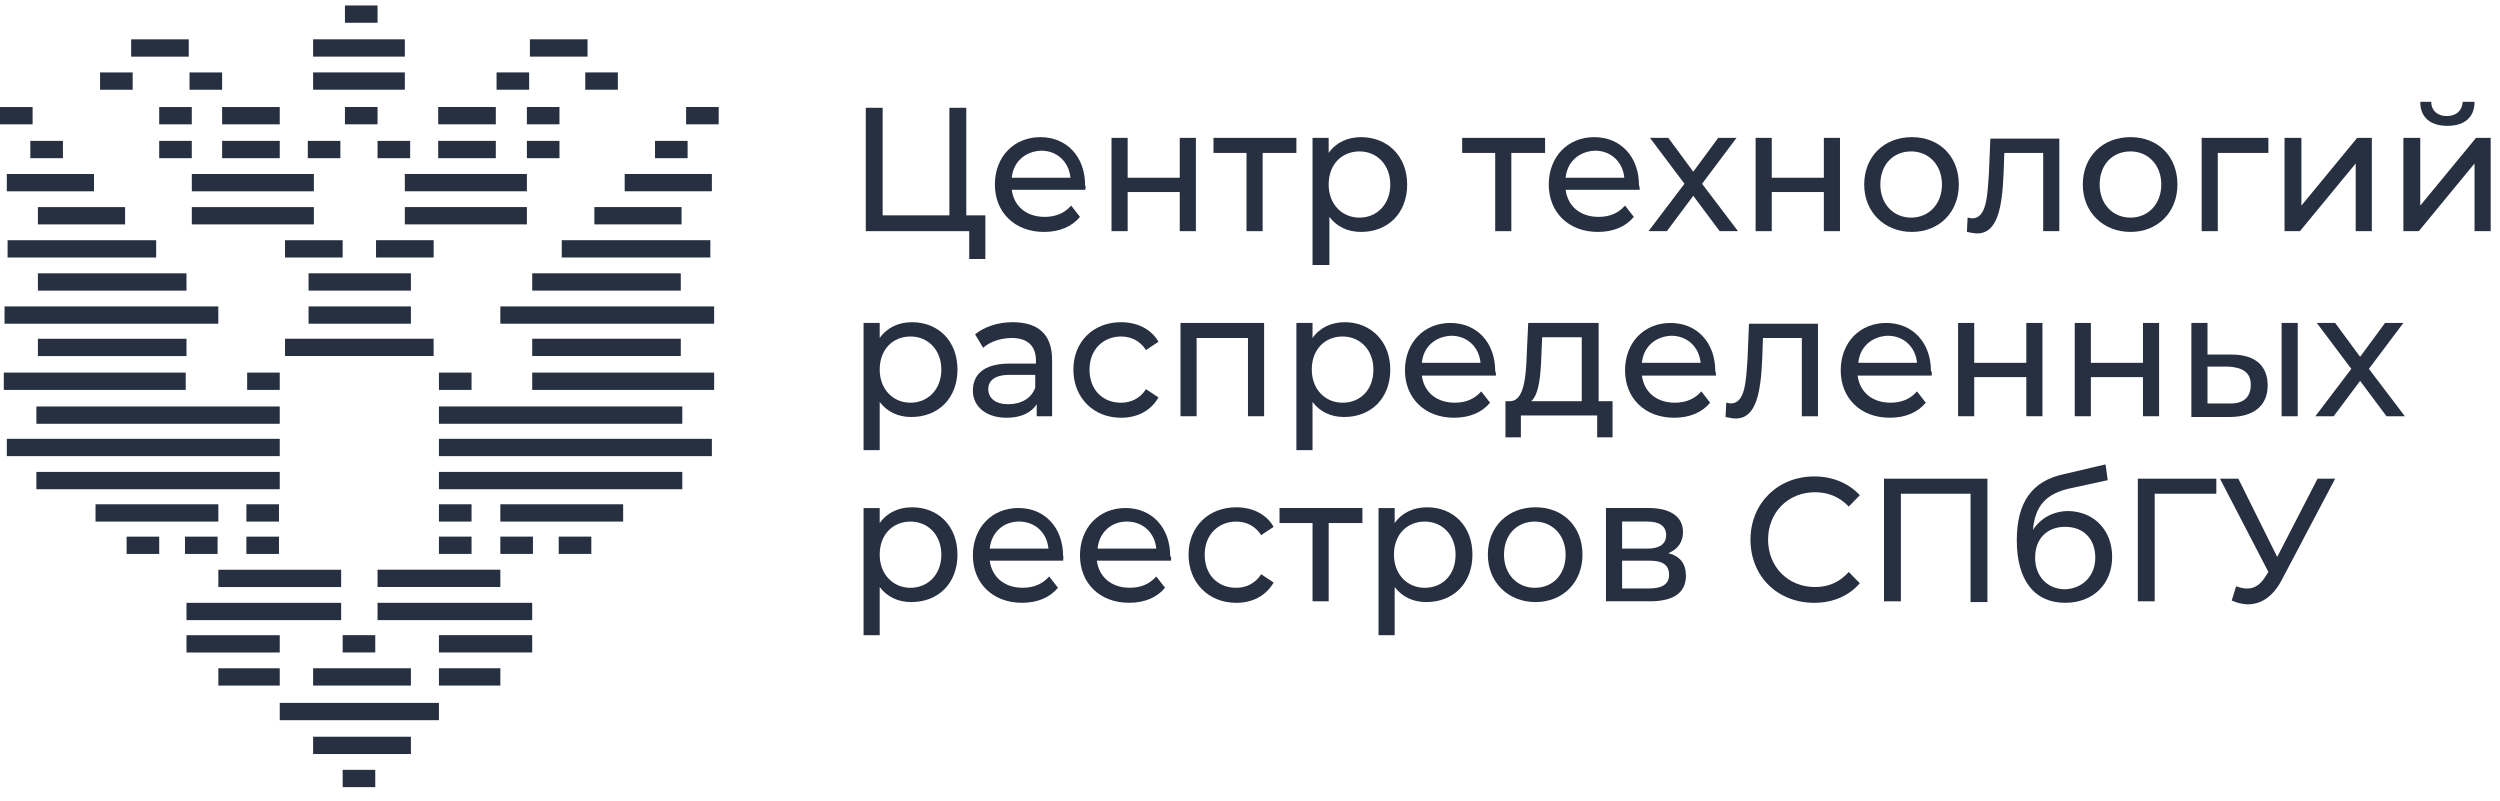 <?xml version="1.0" encoding="UTF-8"?> <svg xmlns="http://www.w3.org/2000/svg" width="178" height="57" viewBox="0 0 178 57" fill="none"> <path d="M70.157 15.387V18.441H69.008V16.459H61.643V7.674H62.844V15.334H67.597V7.674H68.799V15.334H70.157V15.387Z" fill="#273041"></path> <path d="M77.26 13.513H72.037C72.194 14.692 73.082 15.442 74.388 15.442C75.171 15.442 75.798 15.174 76.268 14.638L76.895 15.442C76.32 16.138 75.432 16.513 74.335 16.513C72.246 16.513 70.836 15.12 70.836 13.138C70.836 11.156 72.194 9.764 74.074 9.764C75.955 9.764 77.26 11.156 77.26 13.192C77.313 13.299 77.313 13.406 77.26 13.513ZM72.037 12.656H76.216C76.111 11.531 75.276 10.728 74.126 10.728C72.977 10.781 72.142 11.531 72.037 12.656Z" fill="#273041"></path> <path d="M79.14 9.816H80.289V12.655H83.998V9.816H85.147V16.459H83.998V13.673H80.289V16.459H79.14V9.816Z" fill="#273041"></path> <path d="M92.251 10.888H89.9V16.459H88.751V10.888H86.401V9.816H92.303V10.888H92.251Z" fill="#273041"></path> <path d="M100.19 13.138C100.19 15.174 98.832 16.513 96.899 16.513C95.959 16.513 95.175 16.138 94.653 15.442V18.87H93.452V9.817H94.601V10.889C95.123 10.139 95.959 9.764 96.899 9.764C98.779 9.764 100.19 11.103 100.19 13.138ZM98.988 13.138C98.988 11.746 98.048 10.781 96.794 10.781C95.541 10.781 94.601 11.692 94.601 13.138C94.601 14.531 95.541 15.495 96.794 15.495C98.048 15.495 98.988 14.531 98.988 13.138Z" fill="#273041"></path> <path d="M109.957 10.888H107.607V16.459H106.458V10.888H104.107V9.816H110.01V10.888H109.957Z" fill="#273041"></path> <path d="M116.747 13.513H111.472C111.629 14.692 112.516 15.442 113.822 15.442C114.606 15.442 115.233 15.174 115.703 14.638L116.329 15.442C115.755 16.138 114.867 16.513 113.77 16.513C111.681 16.513 110.271 15.12 110.271 13.138C110.271 11.156 111.629 9.764 113.509 9.764C115.389 9.764 116.695 11.156 116.695 13.192C116.747 13.299 116.747 13.406 116.747 13.513ZM111.472 12.656H115.65C115.546 11.531 114.71 10.728 113.561 10.728C112.412 10.781 111.576 11.531 111.472 12.656Z" fill="#273041"></path> <path d="M122.441 16.459L120.56 13.941L118.68 16.459H117.374L119.933 13.084L117.478 9.816H118.784L120.56 12.227L122.336 9.816H123.642L121.187 13.084L123.746 16.459H122.441Z" fill="#273041"></path> <path d="M125 9.816H126.149V12.655H129.858V9.816H131.007V16.459H129.858V13.673H126.149V16.459H125V9.816Z" fill="#273041"></path> <path d="M132.731 13.138C132.731 11.156 134.141 9.764 136.126 9.764C138.111 9.764 139.469 11.156 139.469 13.138C139.469 15.12 138.059 16.513 136.126 16.513C134.193 16.513 132.731 15.12 132.731 13.138ZM138.268 13.138C138.268 11.746 137.327 10.781 136.074 10.781C134.82 10.781 133.88 11.692 133.88 13.138C133.88 14.531 134.82 15.495 136.074 15.495C137.327 15.495 138.268 14.531 138.268 13.138Z" fill="#273041"></path> <path d="M146.624 9.816V16.459H145.475V10.888H142.707L142.655 12.388C142.55 14.745 142.237 16.619 140.774 16.619C140.565 16.619 140.304 16.566 140.043 16.512L140.095 15.494C140.2 15.494 140.304 15.548 140.409 15.548C141.453 15.548 141.505 13.941 141.61 12.334L141.714 9.87H146.624V9.816Z" fill="#273041"></path> <path d="M148.295 13.138C148.295 11.156 149.705 9.764 151.69 9.764C153.675 9.764 155.033 11.156 155.033 13.138C155.033 15.12 153.623 16.513 151.69 16.513C149.757 16.513 148.295 15.12 148.295 13.138ZM153.884 13.138C153.884 11.746 152.944 10.781 151.69 10.781C150.436 10.781 149.496 11.692 149.496 13.138C149.496 14.531 150.436 15.495 151.69 15.495C152.944 15.495 153.884 14.531 153.884 13.138Z" fill="#273041"></path> <path d="M161.51 10.888H157.906V16.459H156.757V9.816H161.51V10.888Z" fill="#273041"></path> <path d="M162.711 9.816H163.861V14.637L167.83 9.816H168.875V16.459H167.726V11.638L163.756 16.459H162.659V9.816H162.711Z" fill="#273041"></path> <path d="M171.173 9.817H172.322V14.638L176.292 9.817H177.336V16.459H176.187V11.639L172.217 16.459H171.121V9.817H171.173ZM172.322 7.246H173.105C173.105 7.889 173.576 8.264 174.202 8.264C174.881 8.264 175.299 7.889 175.351 7.246H176.187C176.187 8.371 175.456 8.96 174.255 8.96C173.053 8.96 172.322 8.371 172.322 7.246Z" fill="#273041"></path> <path d="M68.172 26.316C68.172 28.352 66.814 29.691 64.881 29.691C63.941 29.691 63.158 29.316 62.635 28.619V32.048H61.486V22.995H62.635V24.066C63.158 23.316 63.993 22.941 64.934 22.941C66.814 22.941 68.172 24.28 68.172 26.316ZM67.023 26.316C67.023 24.923 66.083 23.959 64.829 23.959C63.576 23.959 62.635 24.87 62.635 26.316C62.635 27.709 63.576 28.673 64.829 28.673C66.031 28.673 67.023 27.762 67.023 26.316Z" fill="#273041"></path> <path d="M74.91 25.62V29.637H73.813V28.78C73.447 29.369 72.716 29.744 71.671 29.744C70.209 29.744 69.269 28.941 69.269 27.816C69.269 26.745 69.948 25.887 71.88 25.887H73.76V25.673C73.76 24.655 73.186 24.066 72.037 24.066C71.253 24.066 70.47 24.334 70 24.763L69.425 23.799C70.104 23.263 71.044 22.941 72.089 22.941C73.917 22.941 74.91 23.799 74.91 25.62ZM73.708 27.602V26.691H71.88C70.731 26.691 70.365 27.173 70.365 27.709C70.365 28.352 70.888 28.78 71.776 28.78C72.716 28.78 73.447 28.352 73.708 27.602Z" fill="#273041"></path> <path d="M76.425 26.316C76.425 24.334 77.835 22.941 79.82 22.941C80.969 22.941 81.961 23.424 82.484 24.334L81.596 24.923C81.178 24.28 80.551 23.959 79.82 23.959C78.566 23.959 77.574 24.87 77.574 26.316C77.574 27.762 78.514 28.673 79.82 28.673C80.551 28.673 81.178 28.352 81.596 27.709L82.484 28.298C81.961 29.209 81.021 29.744 79.82 29.744C77.835 29.744 76.425 28.298 76.425 26.316Z" fill="#273041"></path> <path d="M90.005 22.994V29.636H88.856V24.066H85.2V29.636H84.051V22.994H90.005Z" fill="#273041"></path> <path d="M98.988 26.316C98.988 28.352 97.63 29.691 95.698 29.691C94.758 29.691 93.974 29.316 93.452 28.619V32.048H92.303V22.995H93.452V24.066C93.974 23.316 94.81 22.941 95.75 22.941C97.578 22.941 98.988 24.28 98.988 26.316ZM97.787 26.316C97.787 24.923 96.847 23.959 95.593 23.959C94.34 23.959 93.4 24.87 93.4 26.316C93.4 27.709 94.34 28.673 95.593 28.673C96.847 28.673 97.787 27.762 97.787 26.316Z" fill="#273041"></path> <path d="M106.51 26.744H101.235C101.391 27.922 102.279 28.672 103.585 28.672C104.368 28.672 104.995 28.404 105.465 27.869L106.092 28.672C105.518 29.369 104.63 29.743 103.533 29.743C101.443 29.743 100.033 28.351 100.033 26.369C100.033 24.387 101.391 22.994 103.272 22.994C105.152 22.994 106.458 24.387 106.458 26.422C106.51 26.476 106.51 26.637 106.51 26.744ZM101.235 25.833H105.413C105.309 24.708 104.473 23.905 103.324 23.905C102.175 23.958 101.339 24.708 101.235 25.833Z" fill="#273041"></path> <path d="M114.815 28.565V31.136H113.718V29.583H108.286V31.136H107.189V28.565H107.555C108.495 28.511 108.651 26.904 108.704 25.244L108.808 22.994H113.822V28.565H114.815ZM109.017 28.565H112.621V24.012H109.801L109.748 25.297C109.696 26.69 109.592 28.083 109.017 28.565Z" fill="#273041"></path> <path d="M122.179 26.744H116.904C117.061 27.922 117.949 28.672 119.254 28.672C120.038 28.672 120.665 28.404 121.135 27.869L121.762 28.672C121.187 29.369 120.299 29.743 119.202 29.743C117.113 29.743 115.703 28.351 115.703 26.369C115.703 24.387 117.061 22.994 118.941 22.994C120.821 22.994 122.127 24.387 122.127 26.422C122.179 26.476 122.179 26.637 122.179 26.744ZM116.904 25.833H121.083C120.978 24.708 120.142 23.905 118.993 23.905C117.844 23.958 117.008 24.708 116.904 25.833Z" fill="#273041"></path> <path d="M129.439 22.994V29.636H128.29V24.066H125.522L125.47 25.565C125.365 27.922 125.052 29.797 123.589 29.797C123.38 29.797 123.119 29.743 122.858 29.69L122.91 28.672C123.015 28.672 123.119 28.726 123.224 28.726C124.268 28.726 124.32 27.119 124.425 25.512L124.529 23.048H129.439V22.994Z" fill="#273041"></path> <path d="M137.535 26.744H132.26C132.417 27.922 133.305 28.672 134.61 28.672C135.394 28.672 136.021 28.404 136.491 27.869L137.117 28.672C136.543 29.369 135.655 29.743 134.558 29.743C132.469 29.743 131.059 28.351 131.059 26.369C131.059 24.387 132.417 22.994 134.297 22.994C136.177 22.994 137.483 24.387 137.483 26.422C137.588 26.476 137.535 26.637 137.535 26.744ZM132.312 25.833H136.491C136.386 24.708 135.551 23.905 134.401 23.905C133.252 23.958 132.417 24.708 132.312 25.833Z" fill="#273041"></path> <path d="M139.416 22.994H140.565V25.833H144.274V22.994H145.423V29.636H144.274V26.851H140.565V29.636H139.416V22.994Z" fill="#273041"></path> <path d="M147.721 22.994H148.87V25.833H152.579V22.994H153.728V29.636H152.579V26.851H148.87V29.636H147.721V22.994Z" fill="#273041"></path> <path d="M161.458 27.44C161.458 28.886 160.465 29.69 158.741 29.69H156.025V22.994H157.174V25.244H158.898C160.57 25.244 161.458 26.047 161.458 27.44ZM160.256 27.387C160.256 26.529 159.682 26.154 158.637 26.101H157.174V28.726H158.637C159.734 28.779 160.256 28.297 160.256 27.387ZM162.45 22.994H163.599V29.636H162.45V22.994Z" fill="#273041"></path> <path d="M169.919 29.636L168.039 27.119L166.158 29.636H164.853L167.412 26.262L164.957 22.994H166.263L168.039 25.405L169.815 22.994H171.12L168.665 26.262L171.225 29.636H169.919Z" fill="#273041"></path> <path d="M68.172 39.494C68.172 41.529 66.814 42.868 64.881 42.868C63.941 42.868 63.158 42.493 62.635 41.797V45.225H61.486V36.173H62.635V37.244C63.158 36.494 63.993 36.119 64.934 36.119C66.814 36.119 68.172 37.458 68.172 39.494ZM67.023 39.494C67.023 38.101 66.083 37.137 64.829 37.137C63.576 37.137 62.635 38.047 62.635 39.494C62.635 40.886 63.576 41.851 64.829 41.851C66.031 41.851 67.023 40.94 67.023 39.494Z" fill="#273041"></path> <path d="M75.693 39.919H70.47C70.627 41.098 71.514 41.848 72.82 41.848C73.604 41.848 74.231 41.58 74.701 41.044L75.327 41.848C74.753 42.544 73.865 42.919 72.768 42.919C70.679 42.919 69.269 41.526 69.269 39.545C69.269 37.563 70.627 36.17 72.507 36.17C74.387 36.17 75.693 37.563 75.693 39.598C75.745 39.652 75.693 39.812 75.693 39.919ZM70.47 39.062H74.648C74.544 37.938 73.708 37.134 72.559 37.134C71.41 37.134 70.574 37.938 70.47 39.062Z" fill="#273041"></path> <path d="M83.371 39.919H78.095C78.252 41.098 79.14 41.848 80.446 41.848C81.229 41.848 81.856 41.58 82.326 41.044L82.953 41.848C82.378 42.544 81.49 42.919 80.394 42.919C78.304 42.919 76.894 41.526 76.894 39.545C76.894 37.563 78.252 36.17 80.132 36.17C82.013 36.17 83.319 37.563 83.319 39.598C83.423 39.652 83.371 39.812 83.371 39.919ZM78.148 39.062H82.326C82.222 37.938 81.386 37.134 80.237 37.134C79.088 37.134 78.252 37.938 78.148 39.062Z" fill="#273041"></path> <path d="M84.625 39.494C84.625 37.512 86.035 36.119 88.02 36.119C89.169 36.119 90.162 36.601 90.684 37.512L89.796 38.101C89.378 37.458 88.751 37.137 88.02 37.137C86.766 37.137 85.774 38.047 85.774 39.494C85.774 40.94 86.714 41.851 88.02 41.851C88.751 41.851 89.378 41.529 89.796 40.886L90.684 41.476C90.162 42.386 89.221 42.922 88.02 42.922C86.035 42.922 84.625 41.476 84.625 39.494Z" fill="#273041"></path> <path d="M96.952 37.241H94.602V42.812H93.453V37.241H91.102V36.17H97.004V37.241H96.952Z" fill="#273041"></path> <path d="M104.838 39.494C104.838 41.529 103.48 42.868 101.547 42.868C100.607 42.868 99.824 42.493 99.301 41.797V45.225H98.152V36.173H99.301V37.244C99.824 36.494 100.659 36.119 101.6 36.119C103.48 36.119 104.838 37.458 104.838 39.494ZM103.637 39.494C103.637 38.101 102.696 37.137 101.443 37.137C100.189 37.137 99.249 38.047 99.249 39.494C99.249 40.886 100.189 41.851 101.443 41.851C102.696 41.851 103.637 40.94 103.637 39.494Z" fill="#273041"></path> <path d="M105.936 39.494C105.936 37.512 107.346 36.119 109.331 36.119C111.315 36.119 112.673 37.512 112.673 39.494C112.673 41.476 111.263 42.868 109.331 42.868C107.398 42.868 105.936 41.476 105.936 39.494ZM111.472 39.494C111.472 38.101 110.532 37.137 109.278 37.137C108.025 37.137 107.085 38.047 107.085 39.494C107.085 40.886 108.025 41.851 109.278 41.851C110.532 41.851 111.472 40.94 111.472 39.494Z" fill="#273041"></path> <path d="M120.038 40.991C120.038 42.169 119.203 42.812 117.479 42.812H114.345V36.17H117.375C118.889 36.17 119.83 36.759 119.83 37.884C119.83 38.58 119.464 39.116 118.785 39.384C119.621 39.598 120.038 40.134 120.038 40.991ZM115.494 39.062H117.27C118.158 39.062 118.628 38.741 118.628 38.098C118.628 37.456 118.158 37.134 117.27 37.134H115.494V39.062ZM118.837 40.937C118.837 40.241 118.419 39.919 117.427 39.919H115.494V41.901H117.375C118.367 41.901 118.837 41.58 118.837 40.937Z" fill="#273041"></path> <path d="M124.634 38.421C124.634 35.85 126.566 33.922 129.178 33.922C130.484 33.922 131.633 34.404 132.416 35.261L131.633 36.065C130.954 35.368 130.17 35.047 129.23 35.047C127.298 35.047 125.887 36.493 125.887 38.421C125.887 40.35 127.298 41.796 129.23 41.796C130.17 41.796 130.954 41.475 131.633 40.725L132.416 41.528C131.633 42.439 130.484 42.921 129.178 42.921C126.566 42.921 124.634 41.046 124.634 38.421Z" fill="#273041"></path> <path d="M141.505 34.082V42.867H140.304V35.153H135.342V42.813H134.141V34.082H141.505Z" fill="#273041"></path> <path d="M150.385 39.653C150.385 41.581 149.027 42.92 147.042 42.92C144.848 42.92 143.595 41.314 143.595 38.475C143.595 35.743 144.692 34.243 146.938 33.761L149.915 33.065L150.071 34.189L147.355 34.779C145.684 35.154 144.901 36.011 144.744 37.725C145.318 36.868 146.206 36.386 147.303 36.386C149.079 36.439 150.385 37.725 150.385 39.653ZM149.184 39.707C149.184 38.367 148.348 37.51 147.042 37.51C145.736 37.51 144.901 38.367 144.901 39.707C144.901 41.046 145.788 41.956 147.042 41.956C148.296 41.903 149.184 40.992 149.184 39.707Z" fill="#273041"></path> <path d="M157.802 35.153H153.414V42.813H152.213V34.082H157.802V35.153Z" fill="#273041"></path> <path d="M166.263 34.082L162.45 41.313C161.824 42.492 160.988 43.028 160.048 43.028C159.682 43.028 159.264 42.92 158.899 42.76L159.212 41.742C159.473 41.849 159.787 41.903 159.996 41.903C160.518 41.903 160.936 41.635 161.301 41.046L161.51 40.724L158.063 34.082H159.369L162.137 39.653L165.01 34.082H166.263Z" fill="#273041"></path> <path d="M50.846 21.816H35.624V23.048H50.846V21.816Z" fill="#273041"></path> <path d="M50.847 26.529H37.893V27.761H50.847V26.529Z" fill="#273041"></path> <path d="M48.58 28.939H31.253V30.172H48.58V28.939Z" fill="#273041"></path> <path d="M50.685 31.244H31.253V32.476H50.685V31.244Z" fill="#273041"></path> <path d="M48.58 33.6H31.253V34.832H48.58V33.6Z" fill="#273041"></path> <path d="M44.369 35.904H35.624V37.136H44.369V35.904Z" fill="#273041"></path> <path d="M35.625 40.562H26.881V41.794H35.625V40.562Z" fill="#273041"></path> <path d="M37.892 42.92H26.881V44.152H37.892V42.92Z" fill="#273041"></path> <path d="M37.892 45.223H31.253V46.455H37.892V45.223Z" fill="#273041"></path> <path d="M35.625 47.58H31.253V48.812H35.625V47.58Z" fill="#273041"></path> <path d="M31.252 50.045H19.917V51.277H31.252V50.045Z" fill="#273041"></path> <path d="M29.256 47.58H22.294V48.812H29.256V47.58Z" fill="#273041"></path> <path d="M29.256 52.455H22.294V53.687H29.256V52.455Z" fill="#273041"></path> <path d="M48.472 19.459H37.893V20.691H48.472V19.459Z" fill="#273041"></path> <path d="M48.472 24.117H37.893V25.349H48.472V24.117Z" fill="#273041"></path> <path d="M30.874 24.117H20.294V25.349H30.874V24.117Z" fill="#273041"></path> <path d="M29.256 21.816H21.969V23.048H29.256V21.816Z" fill="#273041"></path> <path d="M29.256 19.459H21.969V20.691H29.256V19.459Z" fill="#273041"></path> <path d="M30.876 17.102H26.773V18.334H30.876V17.102Z" fill="#273041"></path> <path d="M37.514 14.744H28.824V15.976H37.514V14.744Z" fill="#273041"></path> <path d="M37.514 12.387H28.824V13.619H37.514V12.387Z" fill="#273041"></path> <path d="M35.302 10.031H31.2V11.263H35.302V10.031Z" fill="#273041"></path> <path d="M28.825 5.156H22.294V6.388H28.825V5.156Z" fill="#273041"></path> <path d="M28.825 2.799H22.294V4.031H28.825V2.799Z" fill="#273041"></path> <path d="M35.302 7.619H31.2V8.851H35.302V7.619Z" fill="#273041"></path> <path d="M41.833 2.799H37.73V4.031H41.833V2.799Z" fill="#273041"></path> <path d="M50.577 17.102H39.997V18.334H50.577V17.102Z" fill="#273041"></path> <path d="M48.526 14.744H42.319V15.976H48.526V14.744Z" fill="#273041"></path> <path d="M50.685 12.387H44.477V13.619H50.685V12.387Z" fill="#273041"></path> <path d="M48.958 10.031H46.637V11.263H48.958V10.031Z" fill="#273041"></path> <path d="M51.171 7.619H48.85V8.851H51.171V7.619Z" fill="#273041"></path> <path d="M39.835 10.031H37.514V11.263H39.835V10.031Z" fill="#273041"></path> <path d="M29.202 10.031H26.881V11.263H29.202V10.031Z" fill="#273041"></path> <path d="M26.881 7.619H24.56V8.851H26.881V7.619Z" fill="#273041"></path> <path d="M26.881 0.389H24.56V1.621H26.881V0.389Z" fill="#273041"></path> <path d="M39.835 7.619H37.514V8.851H39.835V7.619Z" fill="#273041"></path> <path d="M37.676 5.156H35.355V6.388H37.676V5.156Z" fill="#273041"></path> <path d="M43.991 5.156H41.67V6.388H43.991V5.156Z" fill="#273041"></path> <path d="M33.574 26.529H31.253V27.761H33.574V26.529Z" fill="#273041"></path> <path d="M26.718 45.223H24.398V46.455H26.718V45.223Z" fill="#273041"></path> <path d="M26.718 54.812H24.398V56.044H26.718V54.812Z" fill="#273041"></path> <path d="M33.574 35.904H31.253V37.136H33.574V35.904Z" fill="#273041"></path> <path d="M33.574 38.207H31.253V39.439H33.574V38.207Z" fill="#273041"></path> <path d="M37.946 38.207H35.624V39.439H37.946V38.207Z" fill="#273041"></path> <path d="M42.102 38.207H39.781V39.439H42.102V38.207Z" fill="#273041"></path> <path d="M15.544 21.816H0.323V23.048H15.544V21.816Z" fill="#273041"></path> <path d="M13.224 26.529H0.27V27.761H13.224V26.529Z" fill="#273041"></path> <path d="M19.918 28.941H2.591V30.173H19.918V28.941Z" fill="#273041"></path> <path d="M19.917 31.244H0.485V32.476H19.917V31.244Z" fill="#273041"></path> <path d="M19.918 33.6H2.591V34.832H19.918V33.6Z" fill="#273041"></path> <path d="M15.546 35.904H6.801V37.136H15.546V35.904Z" fill="#273041"></path> <path d="M24.29 40.565H15.546V41.797H24.29V40.565Z" fill="#273041"></path> <path d="M24.29 42.922H13.278V44.154H24.29V42.922Z" fill="#273041"></path> <path d="M19.918 45.227H13.278V46.459H19.918V45.227Z" fill="#273041"></path> <path d="M19.918 47.582H15.546V48.814H19.918V47.582Z" fill="#273041"></path> <path d="M13.278 19.461H2.699V20.693H13.278V19.461Z" fill="#273041"></path> <path d="M13.278 24.121H2.699V25.353H13.278V24.121Z" fill="#273041"></path> <path d="M24.397 17.104H20.294V18.335H24.397V17.104Z" fill="#273041"></path> <path d="M22.347 14.746H13.657V15.978H22.347V14.746Z" fill="#273041"></path> <path d="M22.348 12.389H13.657V13.621H22.348V12.389Z" fill="#273041"></path> <path d="M19.918 10.031H15.815V11.263H19.918V10.031Z" fill="#273041"></path> <path d="M19.918 7.621H15.815V8.853H19.918V7.621Z" fill="#273041"></path> <path d="M13.44 2.801H9.337V4.033H13.44V2.801Z" fill="#273041"></path> <path d="M11.119 17.104H0.54V18.335H11.119V17.104Z" fill="#273041"></path> <path d="M8.906 14.746H2.699V15.978H8.906V14.746Z" fill="#273041"></path> <path d="M6.693 12.389H0.485V13.621H6.693V12.389Z" fill="#273041"></path> <path d="M4.48 10.031H2.159V11.263H4.48V10.031Z" fill="#273041"></path> <path d="M2.321 7.621H0V8.853H2.321V7.621Z" fill="#273041"></path> <path d="M13.655 10.031H11.335V11.263H13.655V10.031Z" fill="#273041"></path> <path d="M24.236 10.031H21.915V11.263H24.236V10.031Z" fill="#273041"></path> <path d="M13.655 7.621H11.335V8.853H13.655V7.621Z" fill="#273041"></path> <path d="M15.816 5.158H13.495V6.39H15.816V5.158Z" fill="#273041"></path> <path d="M9.446 5.158H7.125V6.39H9.446V5.158Z" fill="#273041"></path> <path d="M19.918 26.529H17.597V27.761H19.918V26.529Z" fill="#273041"></path> <path d="M19.863 35.904H17.543V37.136H19.863V35.904Z" fill="#273041"></path> <path d="M19.863 38.209H17.542V39.441H19.863V38.209Z" fill="#273041"></path> <path d="M15.492 38.209H13.171V39.441H15.492V38.209Z" fill="#273041"></path> <path d="M11.336 38.209H9.015V39.441H11.336V38.209Z" fill="#273041"></path> </svg> 